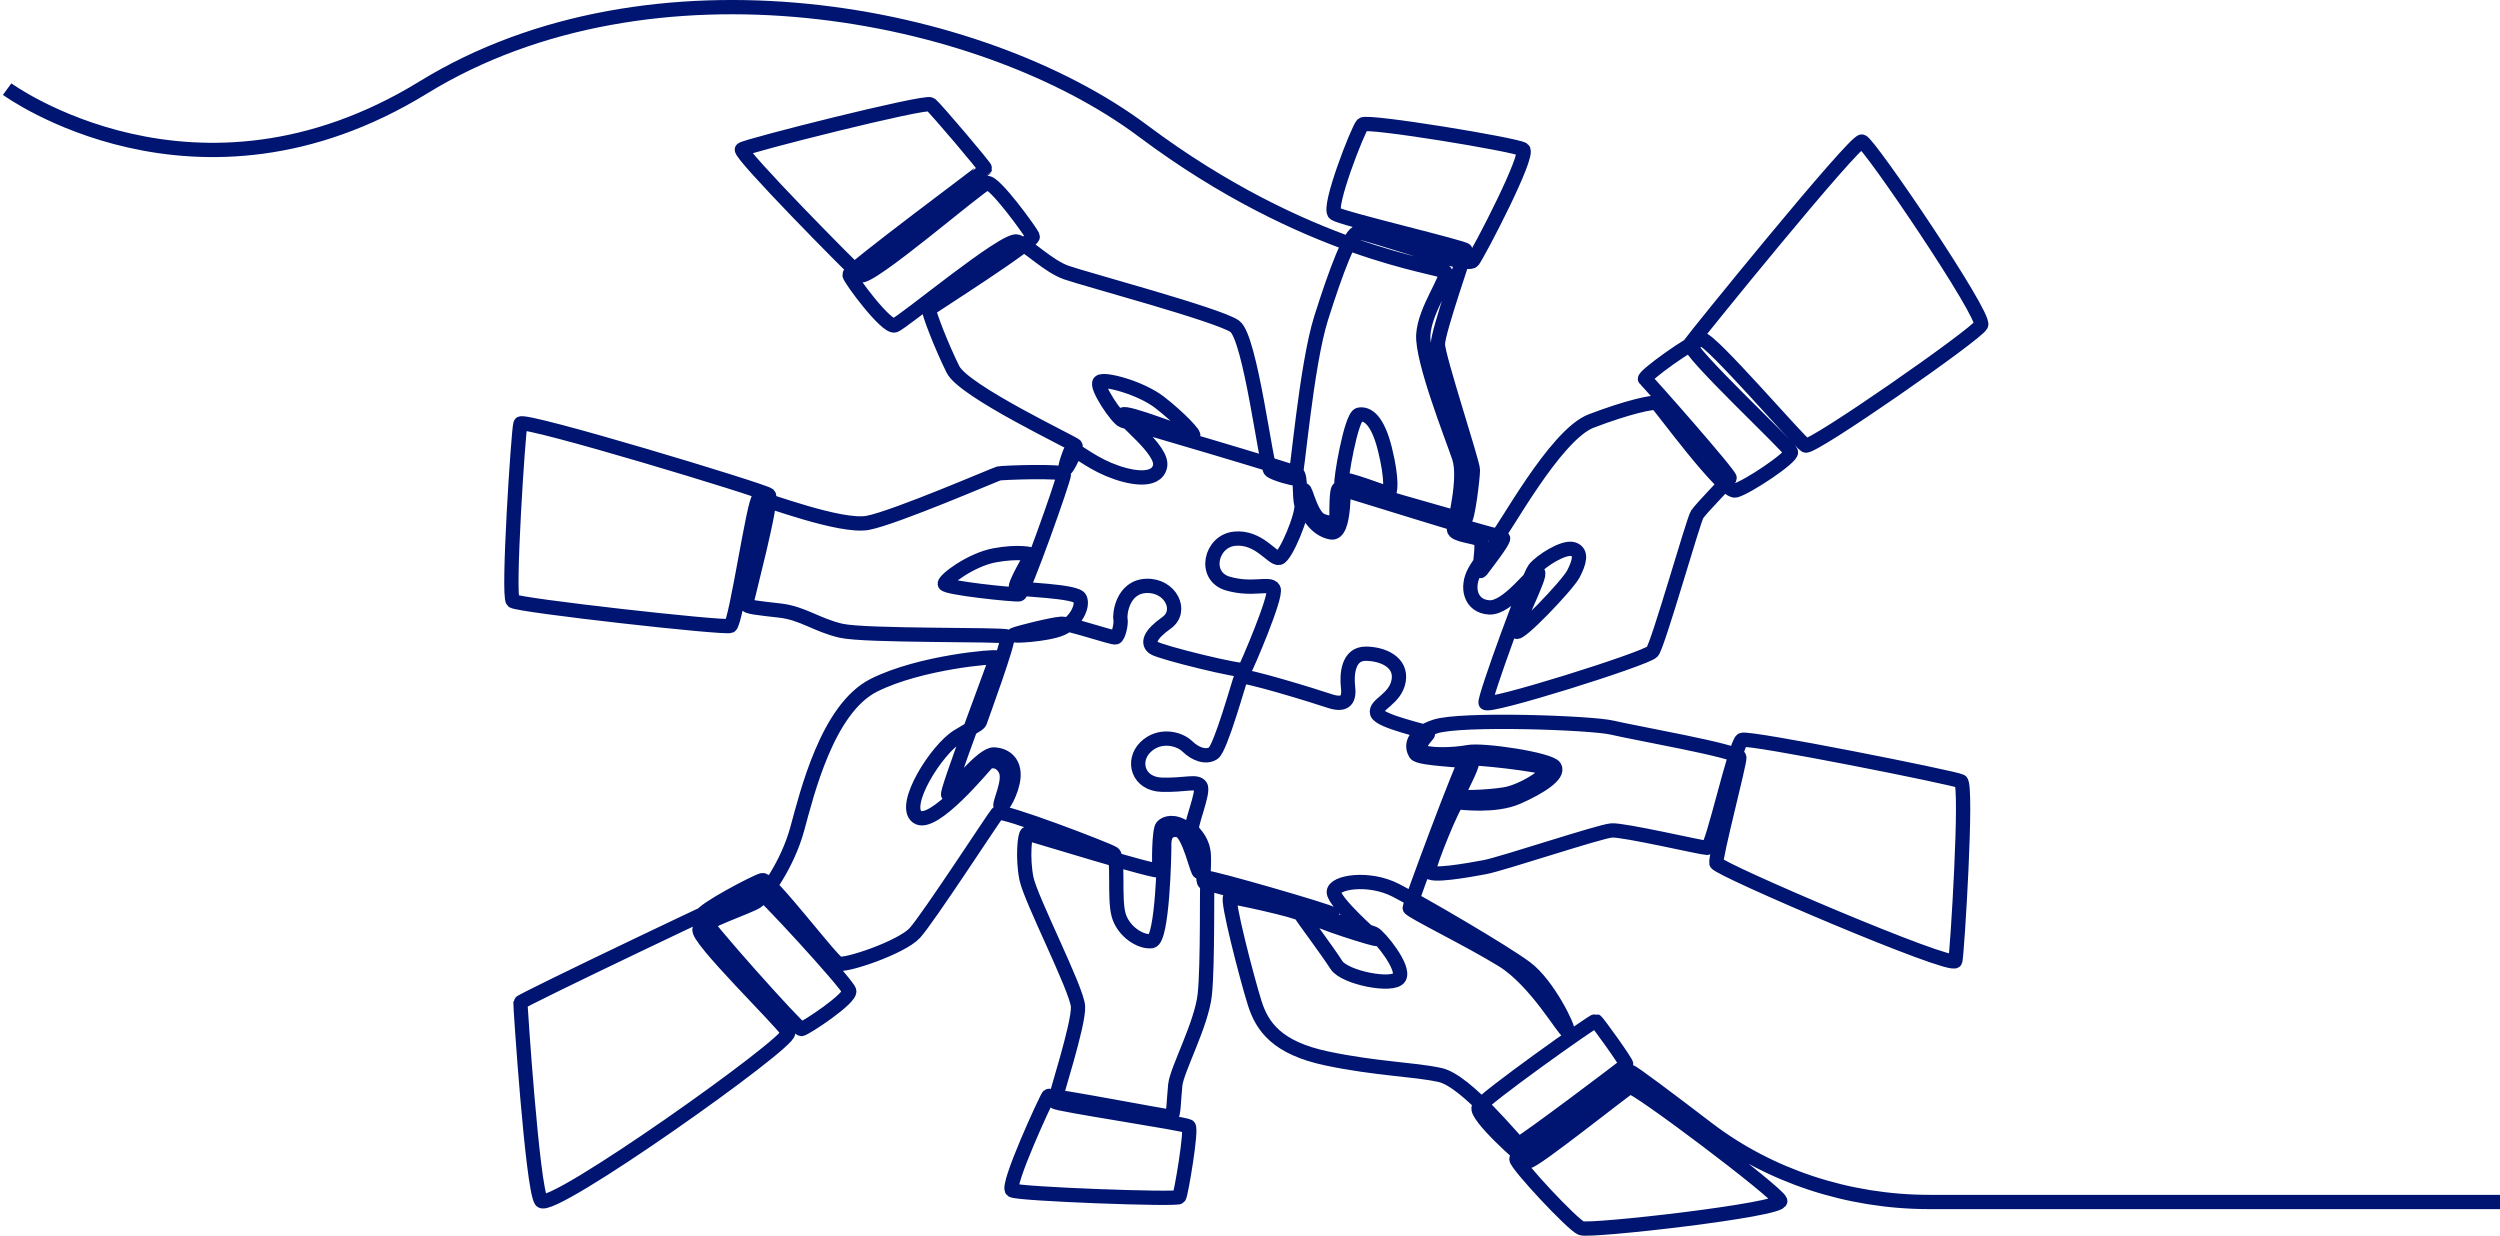 <svg width="350" height="173" viewBox="0 0 350 173" fill="none" xmlns="http://www.w3.org/2000/svg">
<path d="M350 168.277H270.115C258.726 168.277 247.709 164.634 239.035 158.005C233.591 153.846 228.499 150.014 228.265 150.056C227.755 150.147 212.243 161.388 212.288 162.244C212.333 163.1 220.14 171.447 221.366 171.946C222.592 172.445 249.689 169.378 249.235 168.114C248.782 166.85 228.855 151.849 228.174 152.175C227.493 152.501 214.603 162.814 213.967 162.57C213.332 162.325 206.478 156.17 207.022 155.029C207.567 153.888 223.181 142.8 223.408 142.922C223.635 143.045 227.811 148.833 227.675 149.037C227.539 149.241 212.969 160.206 212.606 160.124C212.243 160.043 205.343 151.319 201.622 150.504C197.899 149.688 192.68 149.648 185.735 148.18C178.79 146.713 176.702 143.737 175.659 140.435C174.615 137.133 171.619 125.638 172.254 125.597C172.889 125.557 181.831 127.554 182.058 127.962C182.285 128.369 185.962 133.302 187.096 135.095C188.231 136.889 195.085 138.234 195.902 136.848C196.719 135.462 193.088 131.019 192.316 130.693C191.545 130.367 183.874 127.758 183.738 128.287C183.602 128.817 193.088 131.752 192.634 131.426C192.18 131.1 186.779 126.29 186.733 124.903C186.688 123.517 191.59 122.661 195.447 124.659C199.306 126.656 210.471 133.178 213.603 135.502C216.735 137.826 219.731 144.062 219.413 144.307C219.096 144.552 215.056 137.336 210.381 134.442C205.705 131.548 197.354 127.512 197.354 127.105C197.354 126.698 204.843 106.438 205.388 106.194C205.932 105.949 216.1 107.049 216.599 107.64C217.098 108.231 213.285 110.779 210.675 111.207C208.065 111.635 204.116 111.696 204.071 111.472C204.026 111.248 206.272 107.151 206.046 106.764C205.819 106.377 198.669 106.336 198.171 105.501C197.671 104.665 197.354 102.892 200.94 101.71C204.525 100.528 222.863 101.18 225.722 101.873C228.582 102.566 243.47 105.175 243.515 106.031C243.56 106.887 240.11 119.972 240.292 120.828C240.474 121.684 273.472 135.788 273.744 134.524C274.016 133.26 275.469 109.863 274.515 109.374C273.562 108.885 244.785 103.137 243.878 103.585C242.97 104.034 239.747 118.708 239.021 118.708C238.294 118.708 227.31 116.14 225.631 116.262C223.951 116.384 210.289 120.95 207.883 121.399C205.478 121.847 200.076 122.815 200.042 121.929C200.008 121.042 203.548 112.329 204.025 112.329C204.502 112.329 209.245 113.002 212.422 111.616C215.599 110.23 218.323 108.447 217.642 107.376C216.961 106.306 207.599 104.9 205.523 105.298C203.447 105.695 199.599 105.787 198.919 105.083C198.238 104.38 199.991 102.852 199.974 102.638C199.958 102.424 193.149 101.033 192.792 99.825C192.434 98.617 195.357 97.919 195.81 95.31C196.264 92.701 193.586 91.52 191.181 91.52C188.775 91.52 188.502 94.332 188.73 96.248C188.957 98.163 188.14 98.816 186.098 98.123C184.055 97.43 173.979 94.332 173.752 94.78C173.525 95.229 170.892 104.808 169.848 105.46C168.804 106.112 167.352 105.582 166.217 104.482C165.082 103.381 162.314 102.689 160.362 104.604C158.41 106.52 159.318 109.781 162.677 109.863C166.035 109.944 167.534 109.251 168.078 110.066C168.623 110.882 166.49 115.732 166.898 116.262C167.307 116.792 168.442 117.771 168.533 119.768C168.623 121.765 168.283 123.375 168.668 123.579C169.054 123.783 186.836 128.349 186.495 127.951C186.154 127.554 169.19 122.682 169.054 122.927C168.918 123.172 169.122 135.095 168.668 139.253C168.214 143.41 164.765 149.729 164.537 151.889C164.31 154.05 164.333 156.292 163.924 156.332C163.516 156.373 147.062 153.194 146.79 153.438C146.518 153.682 140.799 166.115 141.706 166.645C142.614 167.176 164.809 167.99 165.082 167.583C165.354 167.176 166.886 158.095 166.409 157.698C165.932 157.301 147.754 154.611 147.686 154.244C147.618 153.877 151.091 143.329 150.92 140.884C150.75 138.438 144.282 125.872 143.703 122.999C143.124 120.125 143.465 116.701 143.805 116.701C144.145 116.701 162.494 122.448 162.358 121.837C162.222 121.226 162.244 116.243 162.721 115.713C163.197 115.182 164.391 114.868 165.921 115.896C167.451 116.924 168.168 121.501 167.918 122.031C167.668 122.561 166.511 116.487 164.968 116.222C163.424 115.957 162.971 117.058 162.993 118.24C163.016 119.422 162.766 131.563 161.223 131.76C159.679 131.957 157.229 130.408 156.593 128.044C155.958 125.68 156.638 120.013 155.867 119.484C155.096 118.954 140.163 113.247 139.663 113.818C139.164 114.389 129.916 128.595 128.078 130.612C126.239 132.63 118.308 135.32 117.355 134.892C116.402 134.464 107.686 122.969 106.733 123.214C105.78 123.458 98.222 127.433 98.222 128.227C98.222 129.022 111.703 144.064 112.18 144.064C112.657 144.064 119.192 139.753 118.886 138.713C118.58 137.674 106.461 124.467 105.95 124.497C105.44 124.528 72.895 140.058 72.861 140.364C72.827 140.67 74.529 166.259 75.755 168.093C76.98 169.928 110.954 145.837 110.341 144.553C109.729 143.269 97.231 131.165 97.95 130.061C98.669 128.958 104.823 126.961 105.939 126.209C107.054 125.457 110.251 121.032 111.612 116.059C112.974 111.086 115.833 99.183 122.369 95.922C128.906 92.661 139.436 91.846 139.481 92.05C139.527 92.254 132.174 111.535 132.764 111.249C133.354 110.964 137.484 105.542 139.164 105.624C140.843 105.706 142.023 106.806 141.887 108.763C141.751 110.719 140.253 113.328 140.072 112.839C139.89 112.35 141.502 109.312 140.775 107.804C140.049 106.296 138.619 106.438 138.211 106.805C137.802 107.172 130.63 115.977 128.406 114.367C126.183 112.757 131.107 104.89 134.126 103.076C137.144 101.262 137.098 101.344 137.235 100.915C137.371 100.487 141.422 89.492 141.014 89.125C140.605 88.758 121.133 89.094 117.729 88.299C114.325 87.505 112.384 85.854 109.252 85.487C106.12 85.12 104.486 84.998 104.486 84.57C104.486 84.141 108.299 69.894 107.618 69.283C106.937 68.672 73.156 58.461 72.861 59.317C72.565 60.173 71.046 83.53 71.806 84.142C72.565 84.754 101.423 87.994 102.239 87.627C103.056 87.26 105.575 69.773 106.256 69.773C106.936 69.773 117.694 73.931 121.507 73.197C125.32 72.464 139.345 66.41 139.821 66.288C140.298 66.166 148.876 65.86 148.944 66.41C149.012 66.96 143.293 83.082 142.703 83.204C142.113 83.326 132.308 82.307 132.263 81.737C132.218 81.166 135.94 78.353 139.253 77.742C142.567 77.13 144.518 77.578 144.428 77.701C144.338 77.824 141.931 81.94 142.249 82.267C142.567 82.593 150.692 82.674 151.191 83.775C151.691 84.876 150.601 87.077 148.65 87.974C146.698 88.871 141.342 89.156 141.932 88.871C142.522 88.585 147.472 87.367 148.604 87.322C149.737 87.276 155.776 89.36 156.185 89.237C156.593 89.115 157.002 87.322 156.866 86.669C156.73 86.017 157.139 82.145 160.497 82.022C163.856 81.9 165.672 85.527 163.311 87.199C160.951 88.87 160.588 90.052 161.541 90.704C162.494 91.356 173.978 94.169 174.25 93.762C174.523 93.354 178.835 83.367 178.29 82.429C177.746 81.492 175.385 82.715 171.891 81.696C168.396 80.676 169.473 75.744 172.861 75.418C176.248 75.092 178.109 78.271 179.062 78.109C180.015 77.945 182.512 71.79 182.194 70.649C181.877 69.507 182.149 66.695 181.604 66.287C181.059 65.879 158.047 59.153 157.23 58.908C156.413 58.664 153.327 54.057 153.962 53.487C154.598 52.916 159.727 54.302 162.359 56.34C164.991 58.378 167.534 61.028 166.988 61.028C166.443 61.028 157.503 57.442 157.184 58.052C156.866 58.662 162.949 62.984 162.404 65.308C161.86 67.631 158.092 66.938 155.187 65.715C152.282 64.492 150.274 62.617 150.002 62.953C149.73 63.289 149.014 65.491 149.184 65.613C149.355 65.735 150.886 62.77 150.546 62.372C150.206 61.974 134.955 54.79 133.423 51.733C131.891 48.676 129.882 43.54 130.086 43.295C130.291 43.05 144.929 33.818 144.588 33.084C144.248 32.35 139.209 25.38 138.189 25.624C137.167 25.869 121.508 39.443 120.419 38.526C119.33 37.609 103.329 21.405 103.875 20.916C104.419 20.427 129.61 14.068 130.291 14.618C130.973 15.169 137.985 23.423 137.917 23.607C137.848 23.79 118.853 37.853 118.921 38.465C118.989 39.076 124.096 45.924 125.253 45.557C126.411 45.191 140.777 33.206 142.41 33.818C144.045 34.43 146.7 37.242 149.287 38.159C151.874 39.076 170.631 44.09 172.861 45.68C175.091 47.269 177.235 65.43 177.882 65.888C178.529 66.346 180.98 67.049 181.287 66.958C181.593 66.867 182.853 51.183 184.963 44.518C187.074 37.853 189.048 32.595 190.138 32.534C191.227 32.472 205.389 37.609 206.206 36.508C207.023 35.407 214.24 21.588 213.219 20.916C212.197 20.244 191.364 16.819 190.751 17.431C190.138 18.043 185.78 29.171 186.87 29.904C187.959 30.638 205.185 34.674 205.185 35.041C205.185 35.408 201.304 46.413 201.304 48.187C201.304 49.96 206.206 64.757 206.206 65.796C206.206 66.836 205.48 72.93 205.026 72.808C204.572 72.686 188.05 67.998 187.823 67.753C187.596 67.508 189.14 58.256 190.274 58.052C191.409 57.848 192.861 58.704 193.905 62.943C194.949 67.183 194.7 69.18 194.314 69.078C193.928 68.976 188.299 66.836 188.163 67.223C188.028 67.61 188.436 74.907 186.359 74.54C184.283 74.173 182.546 71.88 182.513 69.312C182.478 66.745 183.261 72.064 184.93 72.828C186.598 73.593 187.109 72.828 187.109 72.156C187.109 71.483 187.074 68.365 187.483 68.395C187.892 68.425 209.066 75.152 209.679 74.968C210.292 74.785 217.644 60.905 222.751 58.948C227.857 56.992 231.534 56.197 231.942 56.441C232.351 56.685 241.338 69.098 242.972 68.67C244.606 68.242 250.938 64.023 250.733 63.289C250.529 62.556 236.027 49.043 236.64 48.125C237.253 47.208 259.652 19.57 260.674 19.815C261.695 20.06 278.035 44.151 277.354 45.496C276.673 46.841 253.661 62.861 252.776 62.372C251.892 61.883 239.497 47.44 238.274 47.514C237.052 47.588 229.9 52.773 230.309 53.078C230.717 53.384 242.359 66.591 242.155 66.958C241.951 67.325 238.138 71.177 237.593 72.033C237.049 72.889 232.146 90.254 231.329 91.233C230.512 92.211 208.113 99.242 207.976 98.386C207.84 97.53 213.967 80.756 214.83 79.656C215.692 78.555 218.915 76.476 220.232 76.883C221.548 77.291 221.094 78.758 220.277 80.348C219.46 81.938 212.379 89.316 212.288 88.379C212.197 87.441 215.953 80.262 215.284 80.145C214.615 80.027 211.108 85.199 208.476 85.036C205.843 84.873 205.208 82.183 206.479 79.941C207.749 77.699 210.654 74.723 210.428 75.457C210.201 76.191 208.079 78.911 207.398 79.829C206.716 80.746 207.874 76.007 207.193 75.548C206.512 75.09 203.578 74.936 203.551 74.111C203.523 73.286 205.287 67.049 204.266 64.022C203.244 60.995 199.057 50.448 199.262 46.871C199.466 43.294 202.938 38.8 202.325 38.066C201.712 37.333 182.921 35.468 160.045 18.347C137.169 1.226 91.144 -7.334 59.28 12.233C27.417 31.799 1 12.477 1 12.477" stroke="#001472" stroke-width="2" stroke-miterlimit="10"/>
</svg>
